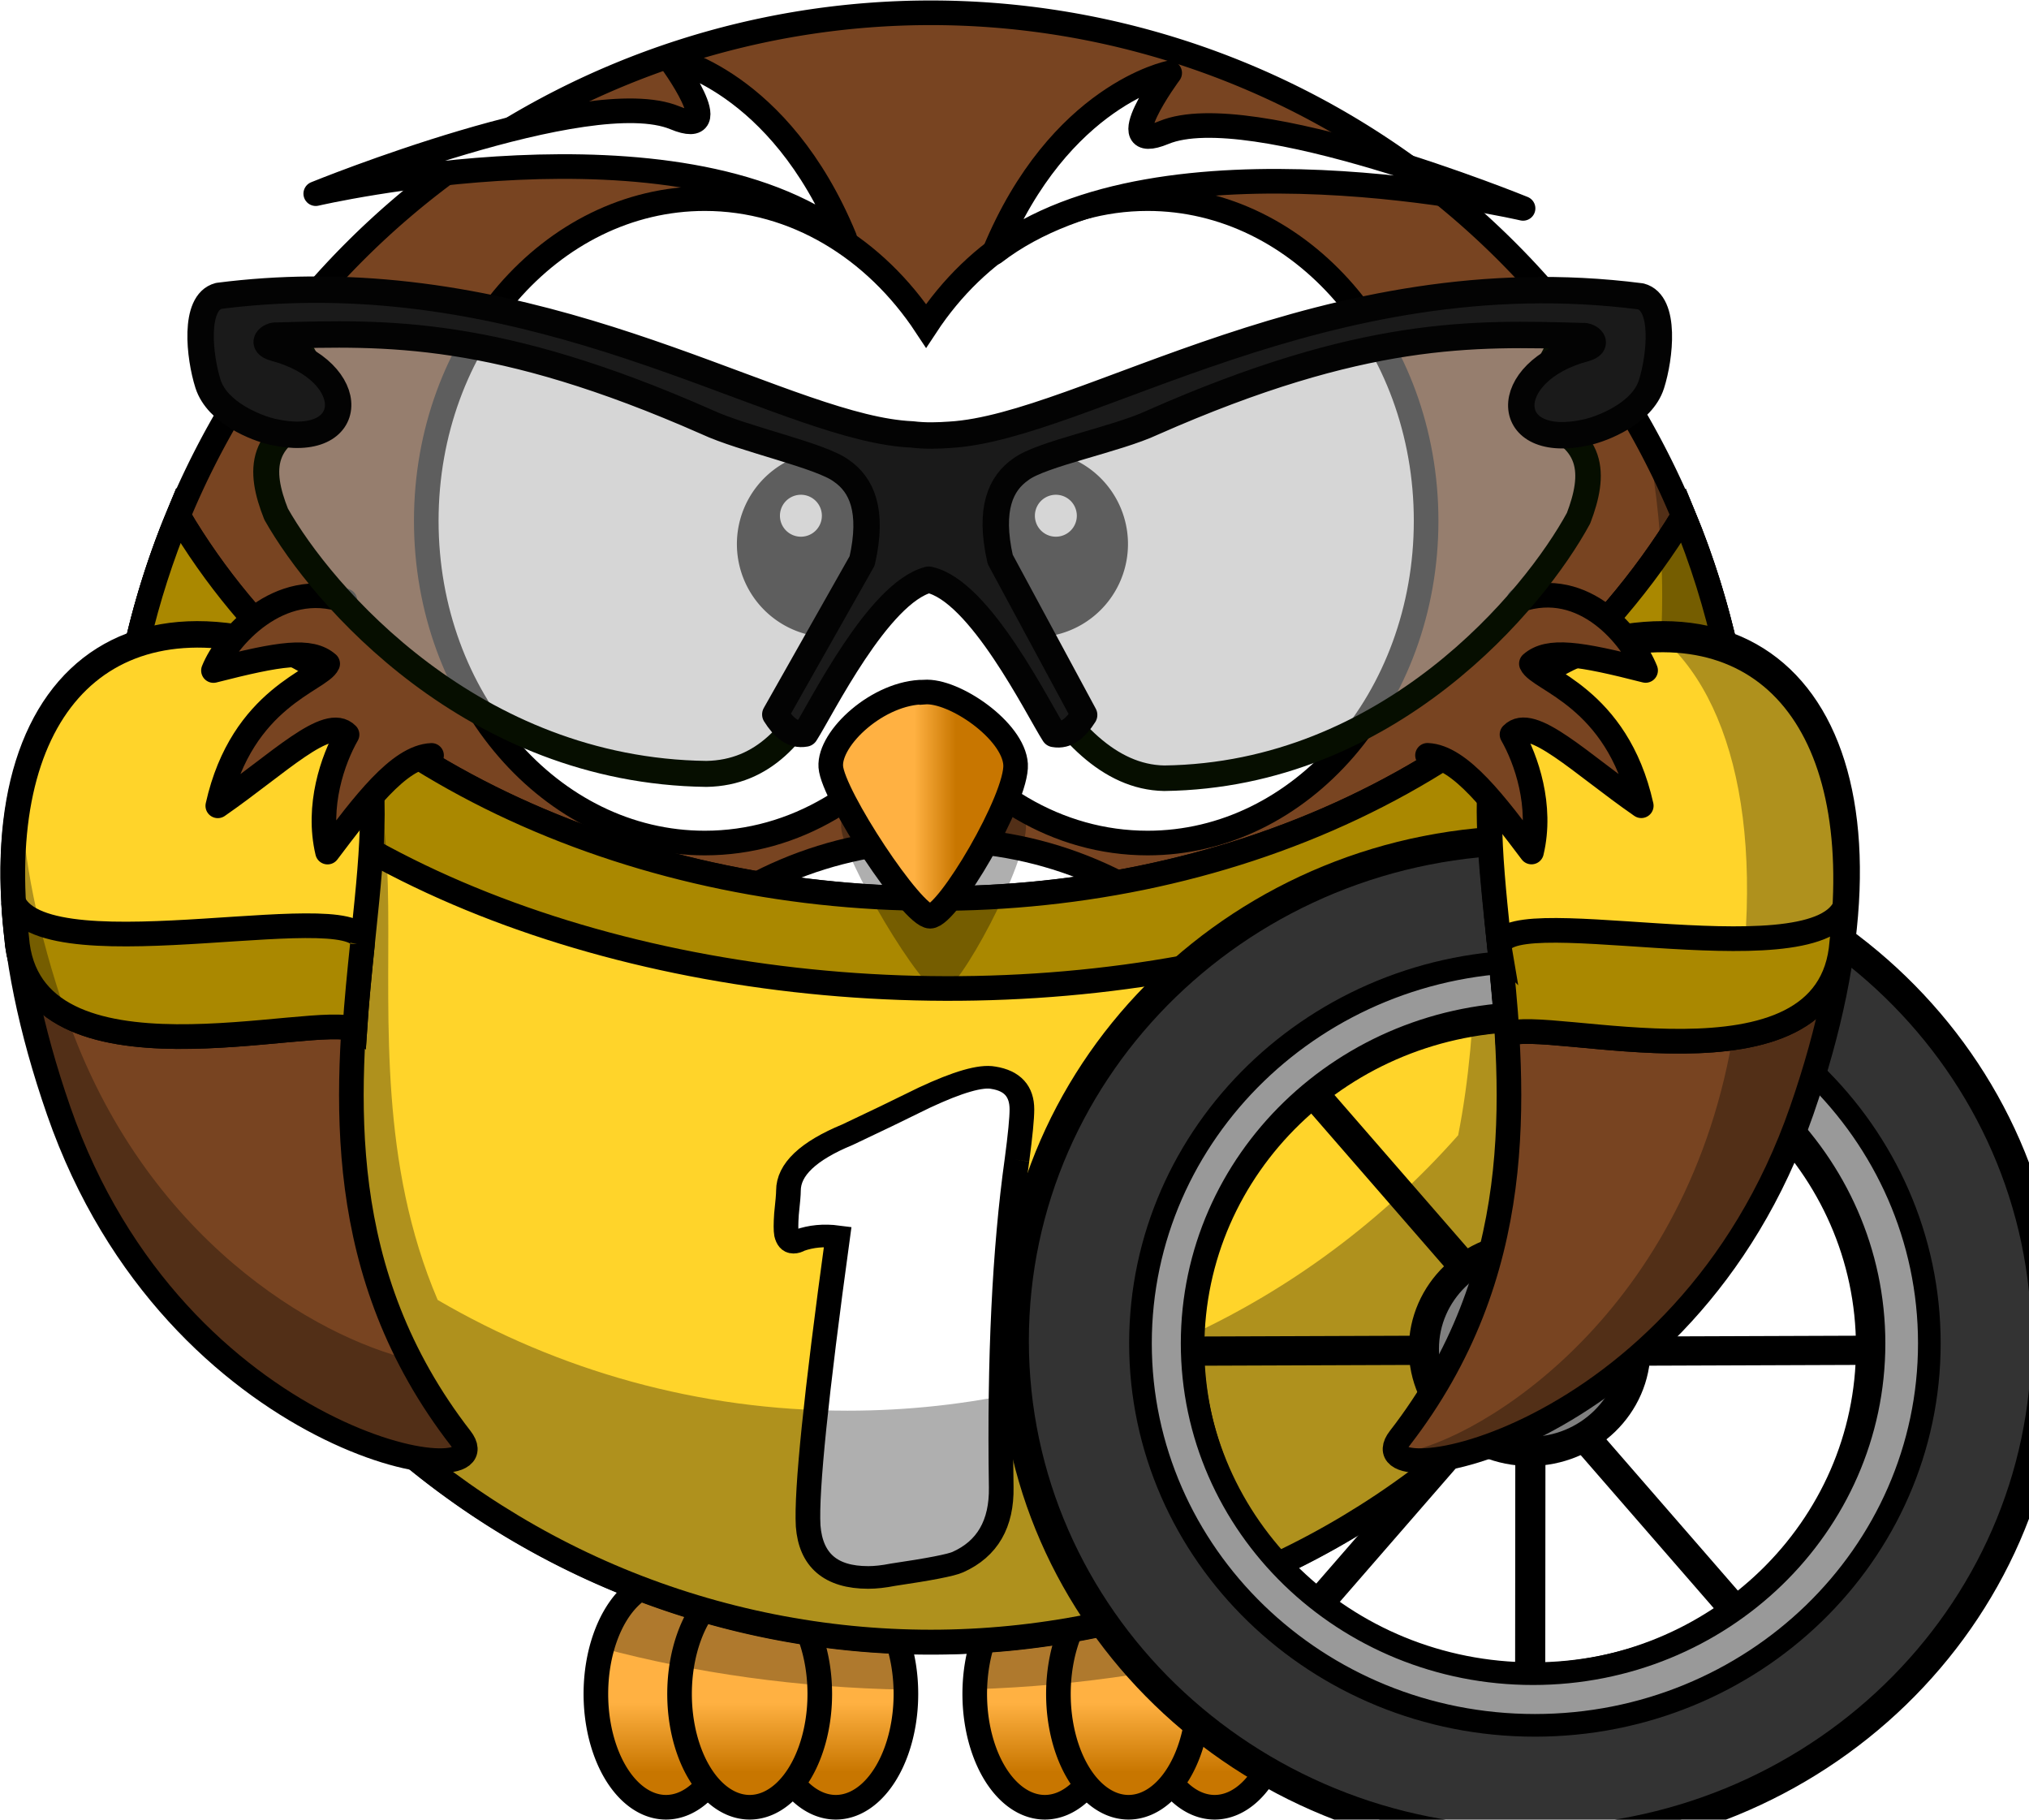 <?xml version="1.0" encoding="UTF-8" standalone="no"?>
<!-- Created with Inkscape (http://www.inkscape.org/) -->
<svg
    xmlns:inkscape="http://www.inkscape.org/namespaces/inkscape"
    xmlns:rdf="http://www.w3.org/1999/02/22-rdf-syntax-ns#"
    xmlns="http://www.w3.org/2000/svg"
    xmlns:sodipodi="http://sodipodi.sourceforge.net/DTD/sodipodi-0.dtd"
    xmlns:cc="http://creativecommons.org/ns#"
    xmlns:xlink="http://www.w3.org/1999/xlink"
    xmlns:dc="http://purl.org/dc/elements/1.1/"
    xmlns:svg="http://www.w3.org/2000/svg"
    xmlns:ns1="http://sozi.baierouge.fr"
    id="svg2"
    sodipodi:docname="alojzy_rowerek.svg"
    viewBox="0 0 557.8 500.13"
    version="1.0"
    inkscape:version="0.48.2 r9819"
  >
  <sodipodi:namedview
      id="namedview40"
      fit-margin-left="0"
      inkscape:zoom="0.31919846"
      borderopacity="1"
      inkscape:current-layer="svg2"
      inkscape:cx="1405.4278"
      inkscape:guide-bbox="true"
      inkscape:window-maximized="1"
      inkscape:snap-bbox="false"
      showgrid="false"
      fit-margin-right="0"
      inkscape:snap-page="false"
      showguides="true"
      bordercolor="#666666"
      inkscape:window-x="0"
      guidetolerance="10"
      objecttolerance="10"
      inkscape:window-y="0"
      fit-margin-bottom="0"
      inkscape:window-width="2560"
      inkscape:pageopacity="0"
      inkscape:pageshadow="2"
      pagecolor="#ffffff"
      gridtolerance="10"
      inkscape:cy="250.32741"
      inkscape:window-height="1387"
      fit-margin-top="0"
    >
    <inkscape:grid
        id="grid3661"
        enabled="true"
        visible="true"
        snapvisiblegridlinesonly="true"
        type="xygrid"
        empspacing="5"
    />
  </sodipodi:namedview
  >
  <defs
      id="defs4"
    >
    <linearGradient
        id="linearGradient4098-3-4-0-6"
      >
      <stop
          id="stop4100-0-1-6-09"
          style="stop-color:rgb(255, 177, 66)"
          offset="0"
      />
      <stop
          id="stop4104-2-2-8-5"
          style="stop-color:rgb(200, 118, 0)"
          offset="1"
      />
    </linearGradient
    >
    <linearGradient
        id="linearGradient6568"
        y2="362.28"
        xlink:href="#linearGradient4098-3-4-0-6"
        gradientUnits="userSpaceOnUse"
        x2="219.61"
        gradientTransform="matrix(.322 0 0 .308 213.58 54.137)"
        y1="354.02"
        x1="219.61"
        inkscape:collect="always"
    />
    <linearGradient
        id="linearGradient6570"
        y2="362.28"
        xlink:href="#linearGradient4098-3-4-0-6"
        gradientUnits="userSpaceOnUse"
        x2="238.98"
        gradientTransform="matrix(.322 0 0 .308 207.35 54.137)"
        y1="354.02"
        x1="238.98"
        inkscape:collect="always"
    />
    <linearGradient
        id="linearGradient6572"
        y2="362.28"
        xlink:href="#linearGradient4098-3-4-0-6"
        gradientUnits="userSpaceOnUse"
        x2="229.44"
        gradientTransform="matrix(.322 0 0 .308 210.42 54.137)"
        y1="354.02"
        x1="229.44"
        inkscape:collect="always"
    />
    <linearGradient
        id="linearGradient6574"
        y2="362.28"
        xlink:href="#linearGradient4098-3-4-0-6"
        gradientUnits="userSpaceOnUse"
        x2="176.39"
        gradientTransform="matrix(.322 0 0 .308 227.48 54.137)"
        y1="354.02"
        x1="176.39"
        inkscape:collect="always"
    />
    <linearGradient
        id="linearGradient6576"
        y2="362.28"
        xlink:href="#linearGradient4098-3-4-0-6"
        gradientUnits="userSpaceOnUse"
        x2="195.75"
        gradientTransform="matrix(.322 0 0 .308 221.25 54.137)"
        y1="354.02"
        x1="195.75"
        inkscape:collect="always"
    />
    <linearGradient
        id="linearGradient6578"
        y2="362.28"
        xlink:href="#linearGradient4098-3-4-0-6"
        gradientUnits="userSpaceOnUse"
        x2="186.21"
        gradientTransform="matrix(.322 0 0 .308 224.32 54.137)"
        y1="354.02"
        x1="186.21"
        inkscape:collect="always"
    />
    <linearGradient
        id="linearGradient6580"
        y2="537.41"
        xlink:href="#linearGradient4098-3-4-0-6"
        gradientUnits="userSpaceOnUse"
        x2="359.47"
        gradientTransform="matrix(.116 0 0 .14 242.53 55.838)"
        y1="537.41"
        x1="346.24"
        inkscape:collect="always"
    />
  </defs
  >
  <g
      id="g5214"
      transform="matrix(7.493 0 0 7.493 -1866.9 -754.65)"
    >
    <path
        id="path3226-6-8-22-4"
        style="stroke-linejoin:round;stroke:#000000;stroke-linecap:round;stroke-width:.903;fill:url(#linearGradient6568)"
        d="m282.39 162.85a2.572 4.156 0 0 1 -5.145 0 2.572 4.156 0 1 1 5.145 0z"
        inkscape:export-ydpi="59.982986"
        inkscape:export-filename="/home/bocian/Pulpit/bibliosfera/alojzy/rect11037-9-6-0.png"
        inkscape:connector-curvature="0"
        inkscape:export-xdpi="59.982986"
    />
    <path
        id="path3228-2-0-3-2"
        style="stroke-linejoin:round;stroke:#000000;stroke-linecap:round;stroke-width:.903;fill:url(#linearGradient6570)"
        d="m276.16 162.85a2.572 4.156 0 0 1 -5.145 0 2.572 4.156 0 1 1 5.145 0z"
        inkscape:export-ydpi="59.982986"
        inkscape:export-filename="/home/bocian/Pulpit/bibliosfera/alojzy/rect11037-9-6-0.png"
        inkscape:connector-curvature="0"
        inkscape:export-xdpi="59.982986"
    />
    <path
        id="path3230-8-9-3-4"
        style="stroke-linejoin:round;stroke:#000000;stroke-linecap:round;stroke-width:.903;fill:url(#linearGradient6572)"
        d="m279.23 162.85a2.572 4.156 0 0 1 -5.145 0 2.572 4.156 0 1 1 5.145 0z"
        inkscape:export-ydpi="59.982986"
        inkscape:export-filename="/home/bocian/Pulpit/bibliosfera/alojzy/rect11037-9-6-0.png"
        inkscape:connector-curvature="0"
        inkscape:export-xdpi="59.982986"
    />
    <path
        id="path3224-5-4-9-92"
        style="stroke-linejoin:round;stroke:#000000;stroke-linecap:round;stroke-width:.903;fill:url(#linearGradient6574)"
        d="m296.29 162.85a2.572 4.156 0 0 1 -5.145 0 2.572 4.156 0 1 1 5.145 0z"
        inkscape:export-ydpi="59.982986"
        inkscape:export-filename="/home/bocian/Pulpit/bibliosfera/alojzy/rect11037-9-6-0.png"
        inkscape:connector-curvature="0"
        inkscape:export-xdpi="59.982986"
    />
    <path
        id="path3220-0-3-3-0"
        style="stroke-linejoin:round;stroke:#000000;stroke-linecap:round;stroke-width:.903;fill:url(#linearGradient6576)"
        d="m290.06 162.85a2.572 4.156 0 0 1 -5.145 0 2.572 4.156 0 1 1 5.145 0z"
        inkscape:export-ydpi="59.982986"
        inkscape:export-filename="/home/bocian/Pulpit/bibliosfera/alojzy/rect11037-9-6-0.png"
        inkscape:connector-curvature="0"
        inkscape:export-xdpi="59.982986"
    />
    <path
        id="path3222-2-8-6-92"
        style="stroke-linejoin:round;stroke:#000000;stroke-linecap:round;stroke-width:.903;fill:url(#linearGradient6578)"
        d="m293.13 162.85a2.572 4.156 0 0 1 -5.145 0 2.572 4.156 0 1 1 5.145 0z"
        inkscape:export-ydpi="59.982986"
        inkscape:export-filename="/home/bocian/Pulpit/bibliosfera/alojzy/rect11037-9-6-0.png"
        inkscape:connector-curvature="0"
        inkscape:export-xdpi="59.982986"
    />
    <path
        id="path3250-1-4-1-6"
        style="fill:#000000;fill-opacity:.314"
        d="m273.59 158.7c-1.048 0-1.946 1.016-2.347 2.471 3.425 0.916 7.187 1.45 11.141 1.523-0.054-2.218-1.181-3.994-2.567-3.994-0.596 0-1.143 0.33-1.58 0.88-0.436-0.55-0.984-0.88-1.579-0.88-0.575 0-1.106 0.308-1.534 0.824-0.428-0.516-0.959-0.824-1.534-0.824zm13.9 0c-1.382 0-2.507 1.767-2.567 3.977 3.95-0.127 7.693-0.719 11.09-1.687-0.424-1.357-1.292-2.29-2.296-2.29-0.596 0-1.143 0.33-1.579 0.88-0.436-0.55-0.984-0.88-1.579-0.88-0.575 0-1.106 0.308-1.534 0.824-0.429-0.516-0.959-0.824-1.534-0.824z"
        inkscape:export-ydpi="59.982986"
        inkscape:export-filename="/home/bocian/Pulpit/bibliosfera/alojzy/rect11037-9-6-0.png"
        inkscape:connector-curvature="0"
        inkscape:export-xdpi="59.982986"
    />
    <path
        id="path2385-2-0-10-1"
        style="stroke:#000000;stroke-linecap:round;stroke-width:.903;fill:#784421"
        d="m313.19 131.07a29.887 29.887 0 0 1 -59.774 0 29.887 29.887 0 1 1 59.774 0z"
        inkscape:export-ydpi="59.982986"
        inkscape:export-filename="/home/bocian/Pulpit/bibliosfera/alojzy/rect11037-9-6-0.png"
        inkscape:connector-curvature="0"
        inkscape:export-xdpi="59.982986"
    />
    <path
        id="path3167-88-9-3-3"
        style="stroke-linejoin:round;stroke:#000000;stroke-linecap:round;stroke-width:.903;fill:#ffffff"
        d="m298.08 146.01c-4.784-0.889-0.406 3.905-1.139 5.638-2.9-1.426-1.795 3.294-3.106 4.606-2.485-0.133-2.872 2.373-4.606 3.106-2.094-1.162-3.638 1.139-5.638 1.139-1.999 0-3.183-2.211-5.638-1.139-1.733-0.733-2.121-3.149-4.606-3.106-1.311-1.311-1.109-6.302-3.106-4.606-0.733-1.733 2.652-6.888-1.139-5.638 0-1.999 4.016-5.71 1.139-5.638 0.733-1.733 4.412-3.024 3.106-4.606 2.622-2.623 6.245-4.245 10.244-4.245 3.999 0 7.621 1.623 10.244 4.245-1.938 0.95 2.373 2.872 3.106 4.606-3.238-0.162 1.139 3.639 1.139 5.638z"
        inkscape:export-ydpi="59.982986"
        inkscape:export-filename="/home/bocian/Pulpit/bibliosfera/alojzy/rect11037-9-6-0.png"
        inkscape:connector-curvature="0"
        inkscape:export-xdpi="59.982986"
    />
    <path
        id="path2385-2-7-0-0-6"
        style="stroke:#000000;stroke-linecap:round;stroke-width:.903;fill:#ffd42a"
        d="m313.19 131.07c0 3.911-0.78 7.821-2.278 11.434s-3.713 6.927-6.479 9.692c-2.766 2.765-6.081 4.979-9.695 6.476-3.614 1.496-7.524 2.274-11.435 2.274-3.911 0-7.821-0.778-11.435-2.274-3.614-1.496-6.928-3.711-9.695-6.476-2.766-2.765-4.982-6.079-6.479-9.692-1.498-3.613-2.277-7.523-2.278-11.434 0-3.913 0.776-7.825 2.272-11.44 10.618 18.039 43.372 19.411 55.23 0 1.496 3.616 2.273 7.527 2.272 11.44z"
        inkscape:export-ydpi="59.982986"
        sodipodi:nodetypes="cssssssssccc"
        inkscape:export-filename="/home/bocian/Pulpit/bibliosfera/alojzy/rect11037-9-6-0.png"
        inkscape:connector-curvature="0"
        inkscape:export-xdpi="59.982986"
    />
    <g
        id="text8406-4-1-6"
        style="stroke:#000000;stroke-width:5;fill:#ffffff"
        inkscape:export-ydpi="59.982986"
        inkscape:export-filename="/home/bocian/Pulpit/bibliosfera/alojzy/rect11037-9-6-0.png"
        transform="matrix(.181 0 0 .166 -116.26 -193.7)"
        inkscape:export-xdpi="59.982986"
      >
      <path
          id="path8692-42-3"
          d="m2225 2029.9c-2.529 19.702-3.594 43.796-3.195 72.284 0.133 8.12-2.796 13.645-8.786 16.573-1.331 0.666-5.724 1.597-13.179 2.796-1.864 0.399-3.528 0.599-4.992 0.599-7.588 0-11.648-3.794-12.18-11.382-0.399-7.721 1.597-29.02 5.99-63.898-2.796-0.399-5.391-0.133-7.787 0.799-0.399 0.266-0.799 0.4-1.198 0.399-0.666 0-1.131-0.599-1.398-1.797-0.133-0.799-0.133-2.263 0-4.393 0.266-2.662 0.399-4.393 0.399-5.192 0-4.659 3.994-8.786 11.981-12.38 5.192-2.662 10.383-5.391 15.575-8.187 6.789-3.461 11.448-4.925 13.978-4.393 3.86 0.666 5.791 2.995 5.791 6.989 0 1.997-0.333 5.724-0.998 11.182"
          inkscape:connector-curvature="0"
      />
    </g
    >
    <path
        id="path2387-6-3-5-9"
        style="stroke:#000000;stroke-linecap:round;stroke-width:.903;fill:#ffffff"
        d="m275.01 108c-5.638 0-10.218 5.295-10.218 11.819 0 6.524 4.579 11.819 10.218 11.819 3.313 0 6.254-1.831 8.12-4.663 1.867 2.834 4.813 4.663 8.128 4.663 5.638 0 10.218-5.295 10.218-11.819 0-6.524-4.58-11.819-10.218-11.819-3.314 0-6.262 1.829-8.128 4.663-1.867-2.831-4.807-4.663-8.12-4.663z"
        inkscape:export-ydpi="59.982986"
        inkscape:export-filename="/home/bocian/Pulpit/bibliosfera/alojzy/rect11037-9-6-0.png"
        inkscape:connector-curvature="0"
        inkscape:export-xdpi="59.982986"
    />
    <path
        id="path3283-52-8-2-6"
        style="stroke-linejoin:round;fill-rule:evenodd;stroke:#000000;stroke-width:.903;fill:#ffffff"
        d="m285.63 109.98c2.397-5.805 6.438-6.591 6.438-6.591s-2.248 3.028-0.212 2.186c3.153-1.304 13.177 2.783 13.177 2.783s-13.281-3.091-19.403 1.622z"
        inkscape:export-ydpi="59.982986"
        inkscape:export-filename="/home/bocian/Pulpit/bibliosfera/alojzy/rect11037-9-6-0.png"
        inkscape:connector-curvature="0"
        inkscape:export-xdpi="59.982986"
    />
    <path
        id="path3285-22-4-3-4"
        style="stroke-linejoin:round;fill-rule:evenodd;stroke:#000000;stroke-width:.903;fill:#ffffff"
        d="m280.14 109.44c-2.397-5.805-6.438-6.591-6.438-6.591s2.248 3.028 0.212 2.186c-3.153-1.304-13.177 2.783-13.177 2.783s13.281-3.091 19.403 1.622z"
        inkscape:export-ydpi="59.982986"
        inkscape:export-filename="/home/bocian/Pulpit/bibliosfera/alojzy/rect11037-9-6-0.png"
        inkscape:connector-curvature="0"
        inkscape:export-xdpi="59.982986"
    />
    <g
        id="g3725-5-7-20-6"
        inkscape:export-ydpi="59.982986"
        inkscape:export-xdpi="59.982986"
        inkscape:export-filename="/home/bocian/Pulpit/bibliosfera/alojzy/rect11037-9-6-0.png"
        transform="matrix(.181 0 0 .181 249.17 100.73)"
      >
      <path
          id="path2411-28-7-0-5"
          d="m184.55 110.17a16.387 16.387 0 1 1 -32.774 0 16.387 16.387 0 1 1 32.774 0z"
          style="stroke:#000000;stroke-linecap:round;stroke-width:5;fill:#000000"
          inkscape:connector-curvature="0"
      />
      <path
          id="path3341-7-1-3-7"
          d="m166.5 104.43a4.25 4.25 0 0 1 -8.5 0 4.25 4.25 0 1 1 8.5 0z"
          style="fill:#ffffff"
          inkscape:connector-curvature="0"
      />
    </g
    >
    <g
        id="g3729-0-6-5-8"
        inkscape:export-ydpi="59.982986"
        inkscape:export-xdpi="59.982986"
        inkscape:export-filename="/home/bocian/Pulpit/bibliosfera/alojzy/rect11037-9-6-0.png"
        transform="matrix(.181 0 0 .181 249.17 100.73)"
      >
      <path
          id="path3301-68-2-8-4"
          d="m226.05 110.17a16.387 16.387 0 1 1 -32.774 0 16.387 16.387 0 1 1 32.774 0z"
          style="stroke:#000000;stroke-linecap:round;stroke-width:5;fill:#000000"
          inkscape:connector-curvature="0"
      />
      <path
          id="path3343-4-3-4-9"
          d="m218.18 104.43a4.25 4.25 0 0 1 -8.5 0 4.25 4.25 0 1 1 8.5 0z"
          style="fill:#ffffff"
          inkscape:connector-curvature="0"
      />
    </g
    >
    <path
        id="path2385-2-7-2-6-3-7"
        style="stroke:#000000;stroke-linecap:round;stroke-width:.903;fill:#aa8800"
        d="m254.21 124.24c0.369-1.575 0.864-3.119 1.483-4.614 10.618 18.039 43.372 19.411 55.23 0 0.677 1.636 1.207 3.334 1.584 5.064-11.85 17.378-48.136 15.488-58.297-0.45z"
        inkscape:export-ydpi="59.982986"
        sodipodi:nodetypes="ccccc"
        inkscape:export-filename="/home/bocian/Pulpit/bibliosfera/alojzy/rect11037-9-6-0.png"
        inkscape:connector-curvature="0"
        inkscape:export-xdpi="59.982986"
    />
    <path
        id="path3211-0-2-5-97"
        style="fill-rule:evenodd;fill:#000000;fill-opacity:.314"
        d="m309.59 116.87c0.357 1.847 0.547 3.752 0.547 5.703 0 0.673-0.024 1.34-0.068 2.003-0.663-0.033-1.368 0.004-2.121 0.113-6.357 1.354-3.642 9.326-5.297 17.668-5.477 6.197-13.486 10.103-22.401 10.103-5.483 0-10.62-1.482-15.039-4.062-4.274-10.008 1.458-20.879-6.075-22.756-8.324-1.503-11.548 6.22-6.166 17.792 2.971 6.389 7.893 9.527 11.513 10.746 5.12 4.116 11.624 6.577 18.7 6.577 8.294 0 15.805-3.383 21.222-8.845 3.151-1.574 6.654-4.44 9.088-9.235 4.551-8.966 3.68-15.719-0.987-17.589-0.572-2.913-1.564-5.676-2.917-8.219z"
        inkscape:export-ydpi="59.982986"
        inkscape:export-filename="/home/bocian/Pulpit/bibliosfera/alojzy/rect11037-9-6-0.png"
        inkscape:connector-curvature="0"
        inkscape:export-xdpi="59.982986"
    />
    <path
        id="path3169-24-0-6-9"
        style="fill-rule:evenodd;stroke:#000000;stroke-width:.903;fill:#784421"
        d="m259.23 124.38c8.685 3.123-2.557 16.994 6.827 29.098 1.734 2.237-10.446 0.377-14.752-12.02-4.188-12.056-0.204-19.412 7.925-17.078z"
        inkscape:export-ydpi="59.982986"
        inkscape:export-filename="/home/bocian/Pulpit/bibliosfera/alojzy/rect11037-9-6-0.png"
        inkscape:connector-curvature="0"
        inkscape:export-xdpi="59.982986"
    />
    <g
        id="g11899"
        inkscape:export-ydpi="59.982986"
        inkscape:export-xdpi="59.982986"
        inkscape:export-filename="/home/bocian/Pulpit/bibliosfera/alojzy/rect11037-9-6-0.png"
        transform="matrix(.181 0 0 .181 -162.11 -285.81)"
      >
      <g
          id="g7081-6-8"
          transform="matrix(1.222 0 0 1.184 1104.7 68.492)"
        >
        <path
            id="path6376-1-5-8-3-8-4"
            sodipodi:rx="141.49957"
            sodipodi:ry="141.49957"
            style="stroke-linejoin:round;stroke:#000000;stroke-linecap:round;stroke-width:40.302;fill:#808080"
            sodipodi:type="arc"
            d="m1489.2 1536.8c0 78.148-63.352 141.5-141.5 141.5s-141.5-63.352-141.5-141.5 63.352-141.5 141.5-141.5 141.5 63.352 141.5 141.5z"
            transform="matrix(.124 0 0 .124 1042 1786.1)"
            sodipodi:cy="1536.8397"
            sodipodi:cx="1347.7073"
        />
        <path
            id="path6634-95-6-6-3-5"
            d="m1218.2 1962.5 29.764-35.335"
            style="stroke:#000000;stroke-width:5;fill:none"
            inkscape:connector-curvature="0"
        />
        <path
            id="path6634-9-6-4-5-8-8"
            d="m1197.9 1962.2-29.764-35.335"
            style="stroke:#000000;stroke-width:5;fill:#00ccff"
            inkscape:connector-curvature="0"
        />
        <path
            id="path6689-00-2-8-8"
            d="m1209.2 1918.9 0.031 40.658"
            style="stroke:#000000;stroke-width:5;fill:none"
            inkscape:connector-curvature="0"
        />
        <path
            id="path6634-95-3-0-2-0-5"
            d="m1218.2 1991.7 29.764 35.335"
            style="stroke:#000000;stroke-width:5;fill:none"
            inkscape:connector-curvature="0"
        />
        <path
            id="path6634-9-6-5-0-9-8-7"
            d="m1197.9 1992-29.764 35.335"
            style="stroke:#000000;stroke-width:5;fill:#00ccff"
            inkscape:connector-curvature="0"
        />
        <path
            id="path6689-0-6-8-5-9"
            d="m1209.2 2035.3 0.031-40.658"
            style="stroke:#000000;stroke-width:5;fill:none"
            inkscape:connector-curvature="0"
        />
        <path
            id="path6719-5-5-3-4"
            d="m1191.6 1976.9-39.112 0.147"
            style="stroke:#000000;stroke-width:5;fill:none"
            inkscape:connector-curvature="0"
        />
        <path
            id="path6719-9-0-6-1-6"
            d="m1264.5 1976.9-39.112 0.147"
            style="stroke:#000000;stroke-width:5;fill:none"
            inkscape:connector-curvature="0"
        />
        <path
            id="path6376-8-2-6-2-5"
            d="m1209.2 1889.6c-47.308 0-85.658 38.35-85.658 85.658s38.35 85.658 85.658 85.658 85.658-38.35 85.658-85.658-38.35-85.658-85.658-85.658zm0 30.268c31.226 0 56.544 25.299 56.544 56.525s-25.318 56.544-56.544 56.544-56.544-25.318-56.544-56.544 25.318-56.525 56.544-56.525z"
            style="stroke-linejoin:round;stroke:#000000;stroke-linecap:round;stroke-width:5;fill:#333333"
            inkscape:connector-curvature="0"
        />
      </g
      >
      <path
          id="path6376-8-2-6-2-5-8"
          style="stroke-linejoin:round;stroke:#000000;stroke-linecap:round;stroke-width:4.592;fill:#999999"
          inkscape:connector-curvature="0"
          d="m2583.3 2330.3c-44.158 0-79.954 34.67-79.954 77.425s35.797 77.425 79.954 77.425c44.158 0 79.954-34.67 79.954-77.425s-35.797-77.425-79.954-77.425zm-0.382 10.546c38.167 0 69.122 29.948 69.122 66.903s-30.955 66.927-69.122 66.927-69.098-29.972-69.098-66.927c-0-36.955 30.931-66.903 69.098-66.903z"
      />
      <path
          id="path11897"
          sodipodi:rx="5.2612367"
          sodipodi:ry="5.2612367"
          style="opacity:.83;stroke-linejoin:round;stroke:#060e00;stroke-width:5;fill:#999999"
          sodipodi:type="arc"
          d="m2587.7 2409.1c0 2.906-2.356 5.261-5.261 5.261s-5.261-2.356-5.261-5.261 2.356-5.261 5.261-5.261 5.261 2.356 5.261 5.261z"
          transform="translate(.554 -.554)"
          sodipodi:cy="2409.0974"
          sodipodi:cx="2582.4363"
      />
    </g
    >
    <path
        id="path3800-02-8-2-4"
        style="fill-rule:evenodd;stroke:#000000;stroke-width:.903;fill:#784421"
        d="m307.33 124.38c-8.685 3.123 2.557 16.994-6.827 29.098-1.734 2.237 10.446 0.377 14.752-12.02 4.188-12.056 0.204-19.412-7.925-17.078z"
        inkscape:export-ydpi="59.982986"
        inkscape:export-filename="/home/bocian/Pulpit/bibliosfera/alojzy/rect11037-9-6-0.png"
        inkscape:connector-curvature="0"
        inkscape:export-xdpi="59.982986"
    />
    <path
        id="path3407-4-6-8-6"
        style="fill-rule:evenodd;fill:#000000;fill-opacity:.314"
        d="m283.44 128.02c-1.677 0-3.499 1.864-3.426 3.042 0.073 1.177 2.989 6.083 3.645 6.083 0.656 0 3.208-4.808 3.135-6.181-0.073-1.374-2.26-3.042-3.353-2.943z"
        inkscape:export-ydpi="59.982986"
        inkscape:export-filename="/home/bocian/Pulpit/bibliosfera/alojzy/rect11037-9-6-0.png"
        inkscape:connector-curvature="0"
        inkscape:export-xdpi="59.982986"
    />
    <path
        id="path2391-8-8-7-1"
        style="fill-rule:evenodd;stroke:#000000;stroke-width:.903;fill:url(#linearGradient6580)"
        d="m283.06 126.1c-1.677 0-3.499 1.68-3.426 2.741 0.073 1.061 2.989 5.482 3.645 5.482 0.656 0 3.207-4.332 3.135-5.57-0.073-1.238-2.26-2.741-3.353-2.652z"
        inkscape:export-ydpi="59.982986"
        inkscape:export-filename="/home/bocian/Pulpit/bibliosfera/alojzy/rect11037-9-6-0.png"
        inkscape:connector-curvature="0"
        inkscape:export-xdpi="59.982986"
    />
    <g
        id="g3923-0-5-06-7-0"
        style="fill:#ccff00"
        inkscape:export-ydpi="59.982986"
        inkscape:export-filename="/home/bocian/Pulpit/bibliosfera/alojzy/rect11037-9-6-0.png"
        transform="matrix(.181 0 0 .181 249.17 100.73)"
        inkscape:export-xdpi="59.982986"
      >
      <path
          id="path3169-24-1-30-6-05"
          d="m55.736 131.04c28.132 10.12 18.523 40.59 16.083 77.56-7.402-3.82-66.131 13.73-68.537-18.65-5.228-44.87 16.15-69.33 52.454-58.91z"
          sodipodi:nodetypes="cccc"
          style="fill-rule:evenodd;stroke:#000000;stroke-width:5;fill:#ffd42a"
          inkscape:connector-curvature="0"
      />
    </g
    >
    <path
        id="path3193-10-6-2-61"
        style="stroke-linejoin:round;fill-rule:evenodd;stroke:#000000;stroke-linecap:round;stroke-width:.903;fill:#784421"
        d="m261.81 122.75c-2.417-0.832-4.348 1.369-4.826 2.56 2.439-0.623 3.56-0.799 4.191-0.249-0.272 0.609-3.142 1.217-4.032 5.212 2.244-1.555 4.026-3.353 4.743-2.614-0.52 0.909-1.119 2.617-0.716 4.311 1.289-1.701 2.607-3.498 3.816-3.547"
        inkscape:export-ydpi="59.982986"
        sodipodi:nodetypes="ccccccc"
        inkscape:export-filename="/home/bocian/Pulpit/bibliosfera/alojzy/rect11037-9-6-0.png"
        inkscape:connector-curvature="0"
        inkscape:export-xdpi="59.982986"
    />
    <path
        id="rect11040-7-1-5-4-87"
        style="stroke-linejoin:round;fill-opacity:.528;stroke:#060e00;stroke-width:.953;fill:#b3b3b3"
        d="m281.91 119.86c-0.702-1.955-4.626-3.417-7.444-4.594-4.916-2.053-10.442-3.005-14.41-2.746-0.915 0.06 1.903 3.431 1.077 3.365-2.523 0.674-2.482 2.094-1.85 3.687 1.678 2.974 7.204 9.421 15.789 9.53 4.215-0.073 4.857-5.959 6.839-9.242z"
        inkscape:export-ydpi="59.982986"
        sodipodi:nodetypes="csscccc"
        inkscape:export-filename="/home/bocian/Pulpit/bibliosfera/alojzy/rect11037-9-6-0.png"
        inkscape:connector-curvature="0"
        inkscape:export-xdpi="59.982986"
    />
    <g
        id="g3923-0-5-7-9-3-0"
        style="fill:#aa8800"
        inkscape:export-ydpi="59.982986"
        inkscape:export-filename="/home/bocian/Pulpit/bibliosfera/alojzy/rect11037-9-6-0.png"
        transform="matrix(.181 0 0 .181 249.17 100.73)"
        inkscape:export-xdpi="59.982986"
      >
      <path
          id="path3169-24-1-1-0-0-2"
          d="m73.358 191.4c-0.574 5.529-1.149 11.282-1.539 17.201-7.402-3.825-66.131 13.726-68.537-18.656-0.284-2.44-0.49-4.82-0.619-7.138 7.029 14.837 72.566-2.317 70.695 8.593z"
          sodipodi:nodetypes="ccccc"
          style="fill-rule:evenodd;stroke:#000000;stroke-width:5;fill:#aa8800"
          inkscape:connector-curvature="0"
      />
    </g
    >
    <path
        id="path3205-88-6-3-5"
        style="fill-rule:evenodd;fill:#000000;fill-opacity:.314"
        d="m249.91 129.76c-0.623 2.979-0.234 6.981 1.405 11.7 4.306 12.397 16.486 14.258 14.751 12.021-0.742-0.957-1.358-1.927-1.861-2.9-3.421-0.82-9.756-4.4-12.619-12.642-1.061-3.055-1.598-5.809-1.675-8.18zm12.867 1.145c-0.159 1.541-0.335 3.179-0.412 4.896 0.179-1.767 0.375-3.419 0.412-4.896z"
        inkscape:export-ydpi="59.982986"
        inkscape:export-filename="/home/bocian/Pulpit/bibliosfera/alojzy/rect11037-9-6-0.png"
        inkscape:connector-curvature="0"
        inkscape:export-xdpi="59.982986"
    />
    <g
        id="g3923-0-5-0-0-15-1"
        style="fill:#ccff00"
        inkscape:export-ydpi="59.982986"
        inkscape:export-filename="/home/bocian/Pulpit/bibliosfera/alojzy/rect11037-9-6-0.png"
        transform="matrix(-.179 0 0 .181 317.31 100.9)"
        inkscape:export-xdpi="59.982986"
      >
      <path
          id="path3169-24-1-3-7-7-8"
          d="m55.736 131.04c28.132 10.12 18.523 40.59 16.083 77.56-7.402-3.82-66.131 13.73-68.537-18.65-5.228-44.87 16.15-69.33 52.454-58.91z"
          sodipodi:nodetypes="cccc"
          style="fill-rule:evenodd;stroke:#000000;stroke-width:5;fill:#ffd42a"
          inkscape:connector-curvature="0"
      />
    </g
    >
    <path
        id="path2413-2-9-2-2"
        style="stroke-linejoin:round;fill-rule:evenodd;stroke:#000000;stroke-linecap:round;stroke-width:.903;fill:#784421"
        d="m304.88 122.73c2.417-0.832 4.171 1.387 4.649 2.577-2.439-0.623-3.56-0.799-4.191-0.249 0.272 0.609 3.142 1.217 4.032 5.212-2.244-1.555-4.026-3.353-4.743-2.614 0.52 0.909 1.119 2.617 0.716 4.311-1.289-1.701-2.607-3.498-3.816-3.547"
        inkscape:export-ydpi="59.982986"
        sodipodi:nodetypes="ccccccc"
        inkscape:export-filename="/home/bocian/Pulpit/bibliosfera/alojzy/rect11037-9-6-0.png"
        inkscape:connector-curvature="0"
        inkscape:export-xdpi="59.982986"
    />
    <path
        id="path3200-3-1-4-0"
        style="fill-rule:evenodd;fill:#000000;fill-opacity:.314"
        d="m310.17 123.95c-0.074-0-0.15 0.004-0.226 0.005 2.927 2.358 4.165 7.816 2.668 15.406-1.99 10.09-9.671 14.443-12.224 14.672 0.829 1.178 11.006-1.467 14.864-12.574 3.664-10.549 1.069-17.501-5.083-17.51z"
        inkscape:export-ydpi="59.982986"
        inkscape:export-filename="/home/bocian/Pulpit/bibliosfera/alojzy/rect11037-9-6-0.png"
        inkscape:connector-curvature="0"
        inkscape:export-xdpi="59.982986"
    />
    <g
        id="g3923-0-5-7-0-1-1-1"
        style="fill:#aa8800"
        inkscape:export-ydpi="59.982986"
        inkscape:export-filename="/home/bocian/Pulpit/bibliosfera/alojzy/rect11037-9-6-0.png"
        transform="matrix(-.179 0 0 .181 317.31 100.9)"
        inkscape:export-xdpi="59.982986"
      >
      <path
          id="path3169-24-1-1-1-1-13-1"
          d="m73.358 191.4c-0.574 5.529-1.149 11.282-1.539 17.201-7.402-3.825-66.131 13.726-68.537-18.656-0.284-2.44-0.49-4.82-0.619-7.138 7.029 14.837 72.566-2.317 70.695 8.593z"
          sodipodi:nodetypes="ccccc"
          style="fill-rule:evenodd;stroke:#000000;stroke-width:5;fill:#aa8800"
          inkscape:connector-curvature="0"
      />
    </g
    >
    <path
        id="rect11040-7-1-5-4-8-6"
        style="stroke-linejoin:round;fill-opacity:.528;stroke:#060e00;stroke-width:.936;fill:#b3b3b3"
        d="m283.74 119.06c6.16-4.48 16.574-6.807 22.584-6.398 0.881 0.06-1.832 3.434-1.037 3.368 2.429 0.674 2.389 2.096 1.782 3.691-1.616 2.978-6.936 9.432-15.202 9.54-4.059-0.073-6.219-6.914-8.128-10.201z"
        inkscape:export-ydpi="59.982986"
        sodipodi:nodetypes="cscccc"
        inkscape:export-filename="/home/bocian/Pulpit/bibliosfera/alojzy/rect11037-9-6-0.png"
        inkscape:connector-curvature="0"
        inkscape:export-xdpi="59.982986"
    />
    <path
        id="rect11037-9-6"
        style="stroke-linejoin:round;stroke:#030303;stroke-width:.969;fill:#1a1a1a"
        d="m260.52 111.34c-1.087 0.009-2.2 0.081-3.342 0.227-0.932 0.242-0.707 2.242-0.394 3.227 0.343 1.077 1.801 1.628 2.353 1.755 3.153 0.726 3.272-2.216 0.099-3.068-0.583-0.157-0.18-0.485 0.07-0.455 4.029-0.116 8.048-0.242 15.778 3.168 1.329 0.623 4.204 1.227 4.946 1.795 0.728 0.506 1.175 1.439 0.754 3.298l-3.186 5.634c0.297 0.469 0.639 0.785 1.101 0.7 0.577-0.895 2.669-5.167 4.526-5.643 1.876 0.375 4.018 4.752 4.603 5.659 0.461 0.085 0.803-0.229 1.101-0.698l-3.08-5.71c-0.421-1.859 0.026-2.792 0.754-3.298 0.742-0.568 3.511-1.096 4.84-1.719 7.73-3.41 11.749-3.284 15.778-3.168 0.249-0.031 0.653 0.298 0.07 0.455-3.173 0.852-3.054 3.793 0.099 3.066 0.551-0.127 2.01-0.678 2.353-1.755 0.314-0.986 0.538-2.983-0.394-3.225-11.591-1.49-20.425 4.794-25.344 5.077-0.433 0.029-0.875 0.049-1.389-0.013-4.421-0.187-12.075-5.393-22.096-5.309v-0z"
        inkscape:export-ydpi="59.982986"
        sodipodi:nodetypes="ccssscccccccccccccsssccccc"
        inkscape:connector-curvature="0"
        inkscape:export-xdpi="59.982986"
    />
  </g
  >
</svg
>
